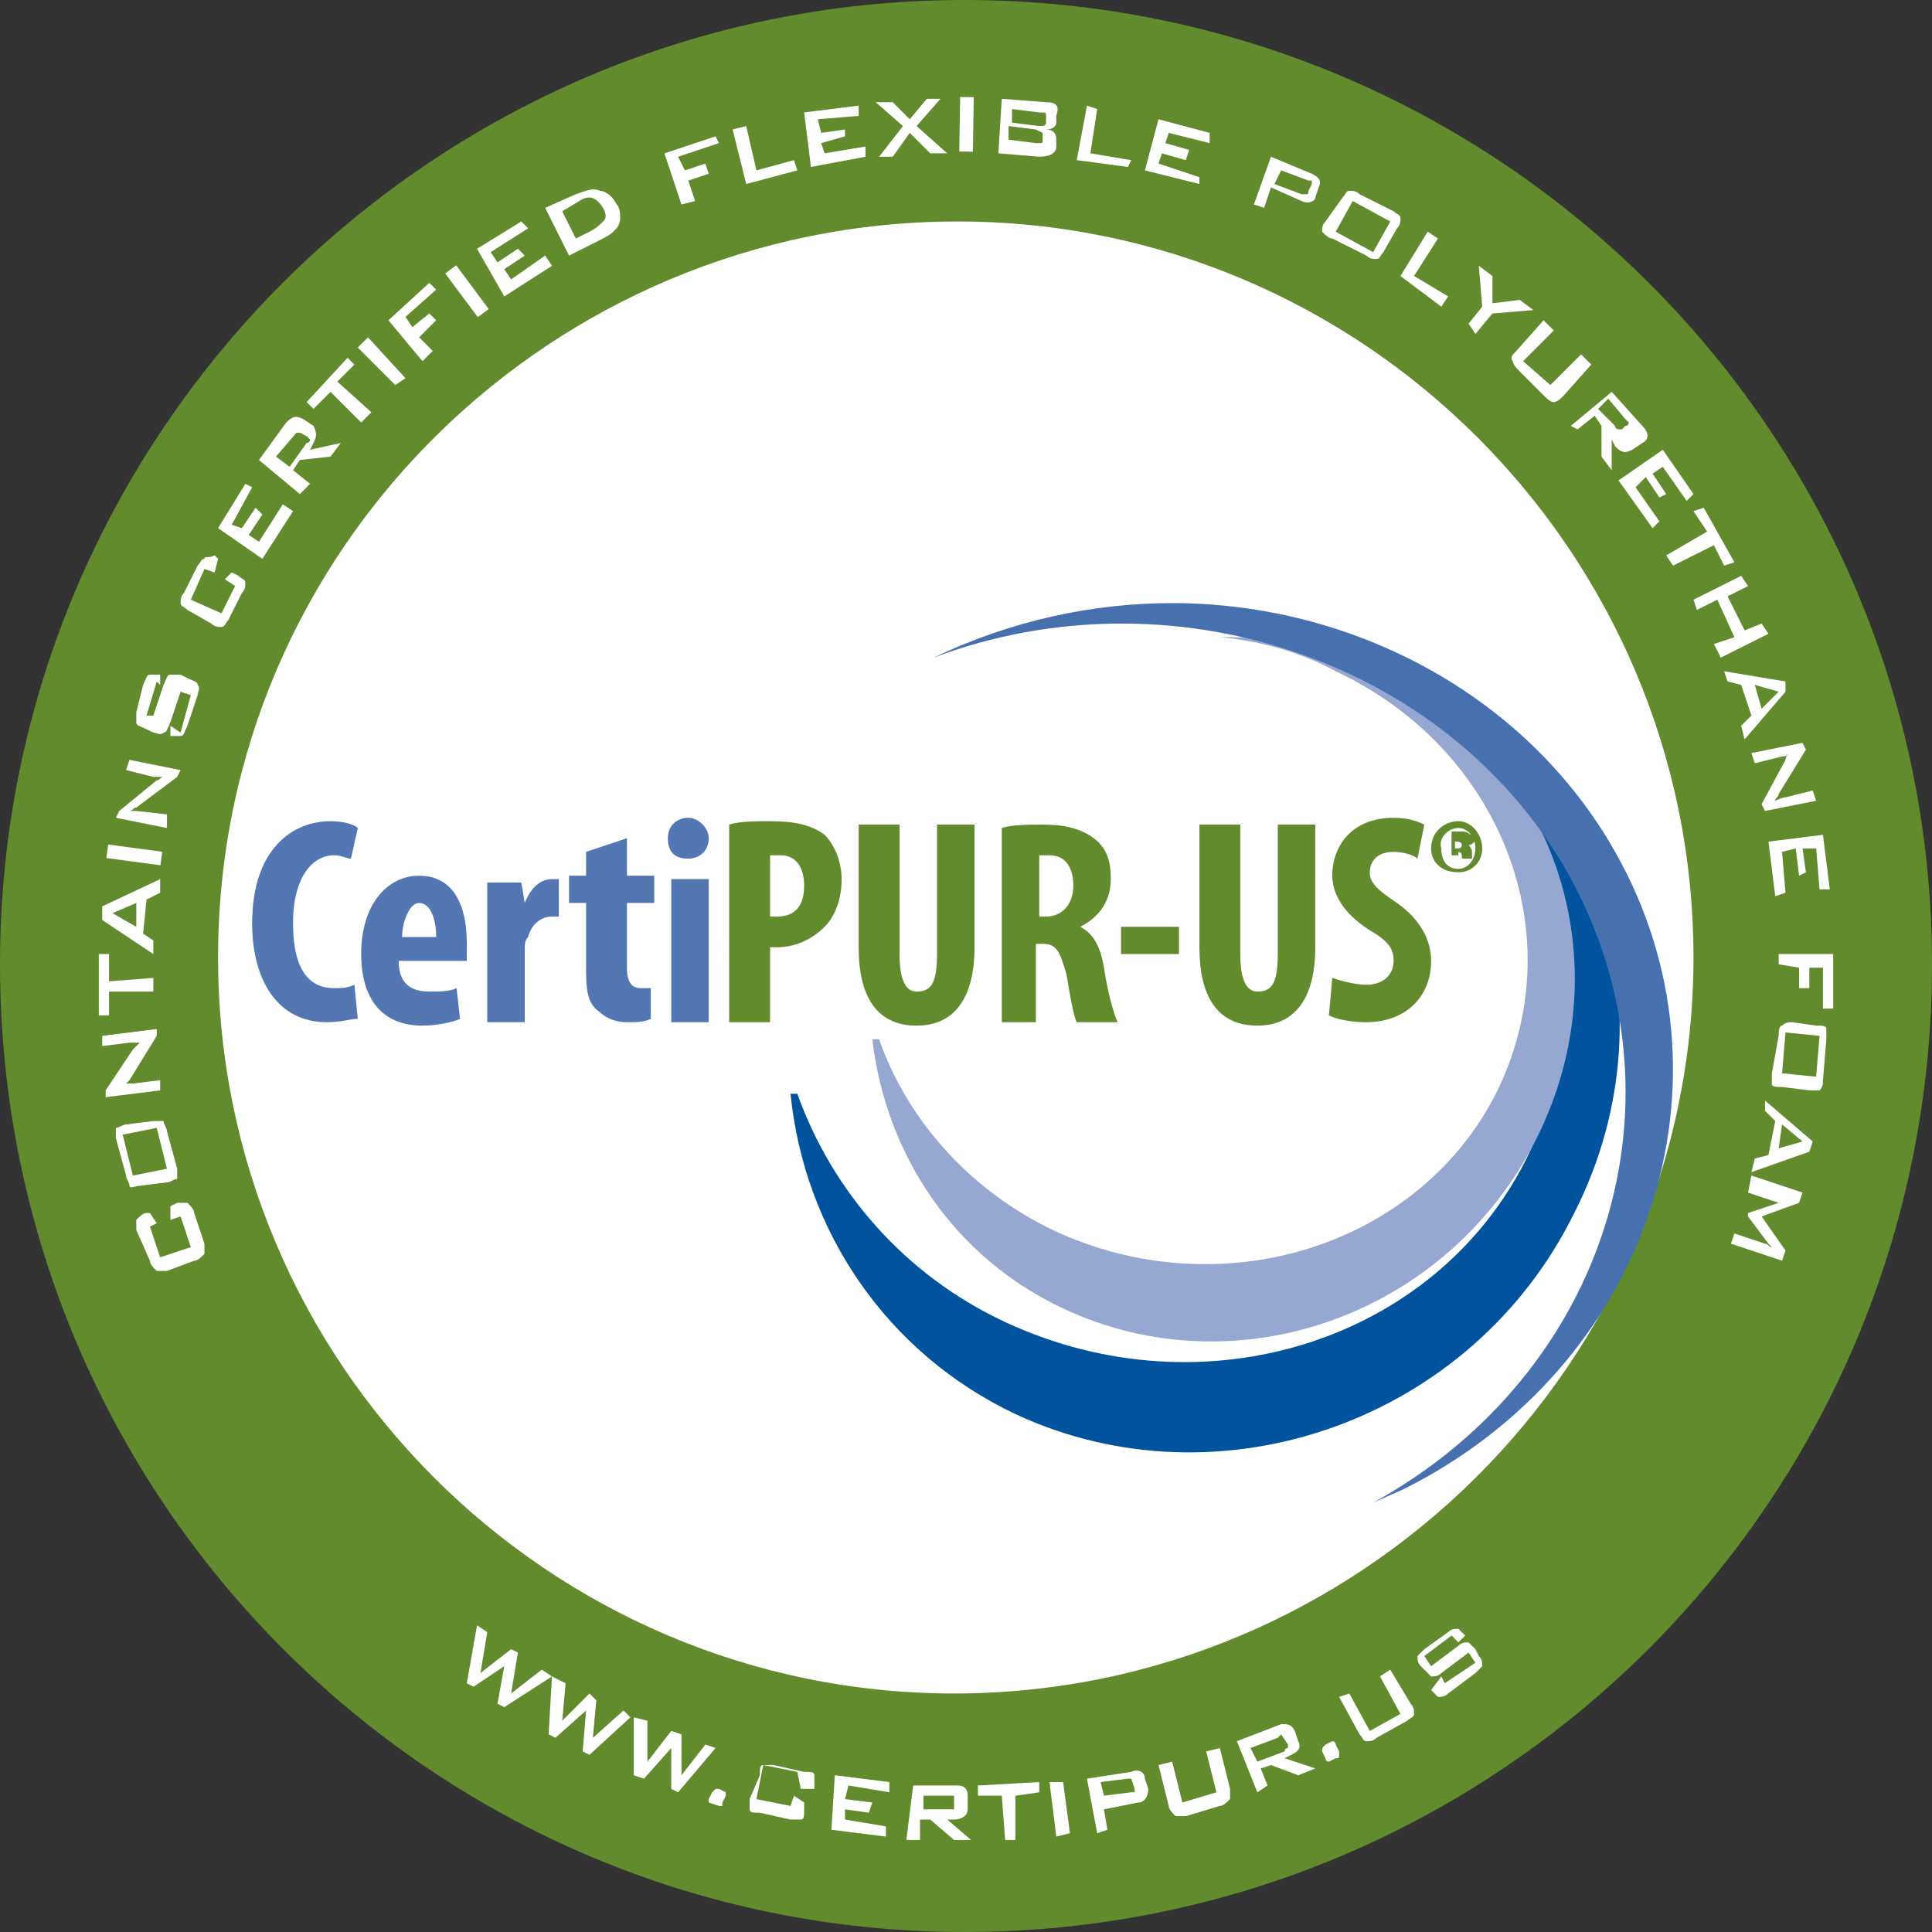 <?xml version="1.0" encoding="UTF-8"?>
<!-- Generator: Adobe Illustrator 28.3.0, SVG Export Plug-In . SVG Version: 6.00 Build 0)  -->
<svg xmlns="http://www.w3.org/2000/svg" xmlns:xlink="http://www.w3.org/1999/xlink" version="1.1" id="图层_1" x="0px" y="0px" viewBox="0 0 56.7 56.7" style="enable-background:new 0 0 56.7 56.7;" xml:space="preserve">
<rect x="0" y="0" width="56.7" height="56.7" fill="#333333" stroke="none"/>
<style type="text/css">
	.st0{fill:#628B2D;}
	.st1{fill:#FFFFFF;}
	.st2{fill:#00539C;}
	.st3{fill:#96A7D1;}
	.st4{fill:#4770AF;}
	.st5{fill:#5377B3;}
</style>
<g>
	<path class="st0" d="M0,28.3C0,44,12.7,56.7,28.3,56.7C44,56.7,56.7,44,56.7,28.3C56.7,12.7,44,0,28.3,0C12.7,0,0,12.7,0,28.3"></path>
	<path class="st1" d="M6.4,28.1c0,11.9,9.7,21.6,21.6,21.6S49.7,40,49.7,28.1c0-11.9-9.7-21.6-21.6-21.6S6.4,16.1,6.4,28.1"></path>
	<polygon class="st1" points="13.9,49.5 14.8,48.9 14.6,50 14.8,50.1 16.2,49.2 15.9,49 15,49.7 15.2,48.5 15,48.4 14.1,49.1    14.3,47.9 14,47.7 13.7,49.4  "></polygon>
	<polygon class="st1" points="16.3,51 17.2,50.2 17.1,51.4 17.3,51.5 18.5,50.4 18.3,50.2 17.4,51 17.5,49.9 17.3,49.7 16.5,50.5    16.6,49.4 16.2,49.2 16.1,50.9  "></polygon>
	<polygon class="st1" points="18.9,52.2 19.7,51.3 19.7,52.5 19.9,52.6 21,51.3 20.7,51.2 20,52.1 20,50.9 19.7,50.8 19,51.7    19,50.5 18.6,50.4 18.6,52.1  "></polygon>
	<path class="st1" d="M21.1,52.5c-0.1,0-0.1,0-0.1,0c0,0,0,0-0.1,0.1l-0.1,0.2c0,0.1,0,0.1,0,0.1l0.3,0.1c0.1,0,0.1,0,0.1,0   c0,0,0,0,0-0.1l0.1-0.2c0-0.1,0-0.1,0-0.1L21.1,52.5z"></path>
	<path class="st1" d="M23.5,52.5l0.4,0l0-0.1c0-0.1,0-0.2,0-0.3c0-0.1-0.1-0.1-0.3-0.1l-0.9-0.2c-0.1,0-0.3,0-0.3,0   c-0.1,0-0.1,0.1-0.1,0.3L22,52.8c0,0.1,0,0.2,0,0.3c0,0.1,0.1,0.1,0.3,0.1l0.9,0.2c0.1,0,0.3,0,0.3,0c0.1,0,0.1-0.1,0.1-0.3l0-0.2   l-0.3-0.2l-0.1,0.3l-1-0.2l0.2-1l1,0.2L23.5,52.5z"></path>
	<polygon class="st1" points="26,53.9 26,53.6 24.8,53.4 24.8,53.1 25.5,53.2 25.6,52.9 24.8,52.8 24.9,52.4 26.1,52.6 26.1,52.3    24.5,52.1 24.4,53.7  "></polygon>
	<path class="st1" d="M28,52.7c0,0,0,0.1,0,0.1l0,0.2c0,0.1,0,0.1,0,0.1c0,0-0.1,0-0.1,0l-0.8,0l0-0.4l0.8,0   C27.9,52.7,28,52.7,28,52.7 M27,54l0-0.6l0.3,0L28,54l0.5,0l-0.7-0.6l0.2,0c0.2,0,0.4-0.1,0.4-0.3l0-0.4c0-0.2-0.1-0.3-0.3-0.3   l-1.3,0L26.6,54L27,54z"></path>
	<polygon class="st1" points="30.5,52.6 30.5,52.3 28.7,52.4 28.7,52.7 29.4,52.7 29.5,54 29.8,54 29.8,52.7  "></polygon>
	<polygon class="st1" points="31.4,53.8 31.2,52.3 30.8,52.3 31,53.9  "></polygon>
	<path class="st1" d="M33.2,52.2C33.2,52.2,33.3,52.3,33.2,52.2l0.1,0.3c0,0.1,0,0.1,0,0.1c0,0-0.1,0-0.1,0l-0.8,0.1l-0.1-0.4   l0.8-0.1C33.2,52.2,33.2,52.2,33.2,52.2 M32.5,53.7l-0.1-0.6l1-0.2c0.2,0,0.3-0.2,0.3-0.4l-0.1-0.3c0-0.2-0.2-0.3-0.4-0.2l-1.3,0.2   l0.3,1.6L32.5,53.7z"></path>
	<path class="st1" d="M34,51.8l0.3,1.2c0,0.1,0.1,0.2,0.2,0.3c0.1,0,0.2,0,0.3,0l1-0.3c0.1,0,0.2-0.1,0.3-0.2c0-0.1,0-0.2,0-0.3   l-0.3-1.2l-0.4,0.1l0.3,1.2l-1,0.3l-0.3-1.2L34,51.8z"></path>
	<path class="st1" d="M37.6,50.9C37.7,50.9,37.7,50.9,37.6,50.9l0.2,0.3c0,0,0,0.1,0,0.1c0,0-0.1,0-0.1,0.1l-0.8,0.3l-0.2-0.4   l0.8-0.3C37.6,50.9,37.6,50.9,37.6,50.9 M37.2,52.4L37,51.9l0.3-0.1l0.8,0.3l0.5-0.2l-0.9-0.3l0.2-0.1c0.2-0.1,0.3-0.2,0.2-0.4   L38,50.8c-0.1-0.2-0.2-0.2-0.4-0.2l-1.3,0.5l0.6,1.5L37.2,52.4z"></path>
	<path class="st1" d="M38.9,51.2C38.9,51.2,38.8,51.2,38.9,51.2c-0.1,0.1-0.1,0.1-0.1,0.2l0.1,0.2c0,0.1,0.1,0.1,0.1,0.1l0.2-0.1   c0.1,0,0.1,0,0.1-0.1c0,0,0,0,0-0.1l-0.1-0.2c0-0.1-0.1-0.1-0.1-0.1L38.9,51.2z"></path>
	<path class="st1" d="M39.3,49.8l0.6,1.1c0.1,0.1,0.1,0.2,0.2,0.2c0.1,0,0.2,0,0.3-0.1l0.9-0.5c0.1-0.1,0.2-0.1,0.2-0.2   c0-0.1,0-0.2-0.1-0.3L40.8,49l-0.3,0.2l0.6,1.1l-0.9,0.5l-0.6-1.1L39.3,49.8z"></path>
	<path class="st1" d="M42.8,48.2L43,48l0,0c-0.1-0.1-0.2-0.2-0.2-0.2c-0.1,0-0.2,0-0.3,0.1l-0.7,0.5c-0.1,0.1-0.2,0.2-0.2,0.2   c0,0.1,0,0.2,0.1,0.3l0.1,0.1c0.1,0.1,0.2,0.2,0.2,0.2c0.1,0,0.2,0,0.3-0.1l0.8-0.6l0.2,0.3l-0.9,0.6l-0.1-0.2L42,49.6l0,0   c0.1,0.1,0.2,0.2,0.2,0.2c0.1,0,0.2,0,0.3-0.1l0.8-0.6c0.1-0.1,0.2-0.2,0.2-0.2c0-0.1,0-0.2-0.1-0.3l-0.1-0.2   c-0.1-0.1-0.2-0.2-0.2-0.2c-0.1,0-0.2,0-0.3,0.1L42,48.9l-0.2-0.3l0.8-0.6L42.8,48.2z"></path>
	<path class="st1" d="M4.6,35.9l-0.2-0.3l-0.1,0c-0.1,0-0.2,0.1-0.3,0.2c0,0.1,0,0.2,0,0.3L4.4,37c0,0.1,0.1,0.2,0.2,0.3   c0.1,0,0.2,0,0.3,0L5.7,37c0.1,0,0.2-0.1,0.3-0.2c0-0.1,0-0.2,0-0.3l-0.3-0.9c0-0.1-0.1-0.2-0.2-0.3c-0.1,0-0.2,0-0.3,0l-0.2,0.1   l0,0.4l0.3-0.1l0.3,0.9l-0.9,0.3L4.4,36L4.6,35.9z"></path>
	<path class="st1" d="M4.9,34.7c0.1,0,0.2-0.1,0.3-0.1c0-0.1,0-0.2,0-0.3l-0.3-1.1c0-0.1-0.1-0.2-0.1-0.3c-0.1,0-0.2,0-0.3,0L3.7,33   c-0.1,0-0.2,0.1-0.3,0.1c0,0.1,0,0.2,0,0.3l0.3,1.1c0,0.1,0.1,0.2,0.1,0.3s0.2,0,0.3,0L4.9,34.7z M3.9,34.5l-0.3-1.2l1-0.2l0.3,1.2   L3.9,34.5z"></path>
	<path class="st1" d="M4.7,31.7l-0.8,0.1c-0.1,0-0.1,0-0.2,0c0,0,0.1-0.1,0.1-0.1l0.8-1.3l0-0.2L3,30.4l0,0.3l0.8-0.1   c0,0,0.1,0,0.3,0c0,0-0.1,0.1-0.2,0.2l-0.8,1.2l0,0.2L4.7,32L4.7,31.7z"></path>
	<polygon class="st1" points="3.2,28 2.9,28 2.9,29.8 3.2,29.8 3.2,29.1 4.5,29.1 4.5,28.7 3.2,28.8  "></polygon>
	<path class="st1" d="M3.3,26.8l0.7-0.3l0,0.7L3.3,26.8z M4.5,27.6l-0.3-0.2l0.1-1l0.4-0.2l0-0.4L3,26.6l0,0.4l1.5,1L4.5,27.6z"></path>
	<rect x="3.7" y="24.3" transform="matrix(0.133 -0.991 0.991 0.133 -21.451 25.616)" class="st1" width="0.4" height="1.6"></rect>
	<path class="st1" d="M4.9,23.9L4,23.8c-0.1,0-0.1,0-0.2,0c0.1,0,0.1-0.1,0.2-0.1l1.2-0.9l0.1-0.2l-1.5-0.3l-0.1,0.3l0.8,0.2   c0,0,0.1,0,0.3,0c-0.1,0-0.1,0.1-0.2,0.1l-1.1,0.9l-0.1,0.2l1.5,0.3L4.9,23.9z"></path>
	<path class="st1" d="M4.7,20.1l0-0.3l0,0c-0.1,0-0.2,0-0.3,0c-0.1,0-0.1,0.1-0.2,0.3L4,20.9C4,21,4,21.1,4,21.2   c0,0.1,0.1,0.1,0.3,0.2l0.2,0.1c0.1,0,0.2,0.1,0.3,0c0.1,0,0.1-0.1,0.2-0.3l0.3-0.9l0.3,0.1l-0.3,1.1L5,21.3l0,0.3l0,0   c0.1,0,0.2,0,0.3,0c0.1,0,0.1-0.1,0.2-0.3l0.3-0.9c0-0.1,0.1-0.2,0-0.3c0-0.1-0.1-0.1-0.3-0.2l-0.2-0.1c-0.1,0-0.2,0-0.3,0   c-0.1,0-0.1,0.1-0.2,0.3l-0.3,0.9L4.3,21l0.3-1L4.7,20.1z"></path>
	<path class="st1" d="M6.3,16.8l0.1-0.4l-0.1-0.1C6.1,16.4,6,16.3,6,16.4c-0.1,0-0.1,0.1-0.2,0.2l-0.4,0.8c-0.1,0.1-0.1,0.2-0.1,0.3   c0,0.1,0.1,0.1,0.2,0.2l0.7,0.4c0.1,0.1,0.2,0.1,0.3,0.1c0.1,0,0.1-0.1,0.2-0.2l0.4-0.8c0.1-0.1,0.1-0.2,0.1-0.3   c0-0.1-0.1-0.1-0.2-0.2l-0.2-0.1L6.6,17l0.3,0.2L6.5,18l-0.9-0.4L6,16.7L6.3,16.8z"></path>
	<polygon class="st1" points="8.6,15 8.3,14.8 7.6,15.9 7.3,15.7 7.7,15.1 7.5,14.9 7.1,15.5 6.8,15.4 7.4,14.3 7.2,14.2 6.4,15.5    7.7,16.4  "></polygon>
	<path class="st1" d="M8.7,12.7c0,0,0.1,0,0.1,0l0.2,0.1c0,0,0.1,0.1,0.1,0.1c0,0,0,0.1-0.1,0.1l-0.5,0.7l-0.4-0.3L8.7,12.7   C8.6,12.7,8.6,12.7,8.7,12.7 M9.1,14.2l-0.5-0.4l0.2-0.3l0.9-0.1L10,13l-0.9,0.2l0.1-0.2c0.1-0.2,0.1-0.3,0-0.5l-0.3-0.2   c-0.2-0.1-0.3-0.1-0.5,0.1l-0.8,1.1l1.2,1L9.1,14.2z"></path>
	<polygon class="st1" points="10.4,10.7 10.2,10.5 9,11.8 9.2,12 9.7,11.5 10.6,12.4 10.9,12.1 9.9,11.2  "></polygon>
	<polygon class="st1" points="11.9,11.1 10.8,9.9 10.5,10.2 11.6,11.3  "></polygon>
	<polygon class="st1" points="12.7,10.3 12.3,9.9 12.8,9.4 12.6,9.2 12.1,9.6 11.9,9.3 12.8,8.5 12.6,8.3 11.4,9.4 12.4,10.6  "></polygon>
	<rect x="13.5" y="7.8" transform="matrix(0.802 -0.597 0.597 0.802 -2.417 9.829)" class="st1" width="0.4" height="1.6"></rect>
	<polygon class="st1" points="16.2,7.8 16,7.5 15,8.2 14.8,7.9 15.4,7.5 15.2,7.3 14.6,7.7 14.4,7.4 15.5,6.7 15.3,6.5 14,7.3    14.8,8.7  "></polygon>
	<path class="st1" d="M16.5,6.2L17,5.9c0.3-0.2,0.5-0.1,0.7,0.2c0.1,0.2,0.1,0.3,0,0.4c-0.1,0.1-0.2,0.2-0.4,0.3L16.9,7L16.5,6.2z    M17.5,7.1c0.2-0.1,0.4-0.2,0.5-0.3c0.1-0.1,0.2-0.2,0.2-0.4c0-0.1,0-0.3-0.1-0.4c-0.1-0.2-0.3-0.4-0.5-0.4c-0.2-0.1-0.4,0-0.7,0.1   L16,6.1l0.7,1.4L17.5,7.1z"></path>
	<polygon class="st1" points="20.4,5.9 20.2,5.3 20.8,5.1 20.7,4.8 20.1,5 19.9,4.6 21.1,4.2 21,4 19.5,4.5 20,6  "></polygon>
	<polygon class="st1" points="23.4,5 23.3,4.7 22.2,5 21.9,3.7 21.5,3.8 21.9,5.4  "></polygon>
	<polygon class="st1" points="25.4,4.6 25.4,4.3 24.2,4.5 24.1,4.2 24.8,4 24.8,3.8 24.1,3.9 24,3.5 25.2,3.4 25.2,3.1 23.6,3.3    23.8,4.9  "></polygon>
	<polygon class="st1" points="26.2,4.6 26.7,3.9 27.3,4.5 27.8,4.5 26.9,3.7 27.6,2.9 27.2,2.9 26.7,3.5 26.2,3 25.7,3 26.5,3.7    25.8,4.6  "></polygon>
	
		<rect x="27.6" y="3.5" transform="matrix(1.613308e-02 -1 1 1.613308e-02 24.207 31.989)" class="st1" width="1.6" height="0.4"></rect>
	<path class="st1" d="M30.7,3.4l0,0.2c0,0.1-0.1,0.1-0.2,0.1l-0.8-0.1l0-0.4l0.8,0.1C30.7,3.3,30.7,3.3,30.7,3.4 M30.6,3.9   c0,0,0,0.1,0,0.1l0,0.1c0,0.1,0,0.1-0.1,0.1c0,0-0.1,0-0.1,0l-0.8-0.1l0-0.4l0.8,0.1C30.6,3.9,30.6,3.9,30.6,3.9 M30.5,4.6   c0.3,0,0.5-0.1,0.5-0.3l0-0.2c0-0.2-0.1-0.3-0.3-0.3c0.2,0,0.3-0.1,0.3-0.2l0-0.2C31.1,3.1,31,3,30.7,3l-1.3-0.1l-0.1,1.6L30.5,4.6   z"></path>
	<polygon class="st1" points="33.1,4.9 33.2,4.7 32,4.5 32.2,3.2 31.9,3.1 31.6,4.7  "></polygon>
	<polygon class="st1" points="35.2,5.4 35.2,5.2 34,4.8 34.1,4.5 34.8,4.7 34.9,4.4 34.2,4.2 34.3,3.9 35.5,4.2 35.5,3.9 34,3.5    33.6,5  "></polygon>
	<path class="st1" d="M38.5,5.3c0,0,0,0.1,0,0.1l-0.1,0.2c0,0.1,0,0.1-0.1,0.1c0,0-0.1,0-0.1,0l-0.8-0.3l0.2-0.4l0.8,0.3   C38.4,5.3,38.4,5.3,38.5,5.3 M37.1,6.1l0.2-0.6l0.9,0.4c0.2,0.1,0.4,0,0.4-0.1l0.1-0.3c0.1-0.2,0-0.3-0.2-0.4l-1.2-0.5L36.8,6   L37.1,6.1z"></path>
	<path class="st1" d="M38.9,6.5c-0.1,0.1-0.1,0.2-0.1,0.3C38.9,6.9,39,7,39.1,7l1,0.5c0.1,0.1,0.2,0.1,0.3,0.1   c0.1,0,0.1-0.1,0.2-0.2L41,6.7c0.1-0.1,0.1-0.2,0.1-0.3c0-0.1-0.1-0.1-0.2-0.2l-1-0.5c-0.1-0.1-0.2-0.1-0.3-0.1   c-0.1,0-0.1,0.1-0.2,0.2L38.9,6.5z M39.7,5.9l1.1,0.6l-0.5,0.9l-1.1-0.6L39.7,5.9z"></path>
	<polygon class="st1" points="42.3,9 42.5,8.7 41.5,8.1 42.2,7 41.9,6.8 41.1,8.1  "></polygon>
	<polygon class="st1" points="43.3,9.8 43.8,9.2 45,9.1 44.6,8.8 43.8,8.9 43.8,8.1 43.4,7.8 43.5,9 43.1,9.5  "></polygon>
	<path class="st1" d="M45.3,9.4l-0.8,0.9c-0.1,0.1-0.2,0.2-0.1,0.3c0,0.1,0.1,0.2,0.2,0.3l0.7,0.7c0.1,0.1,0.2,0.2,0.3,0.2   c0.1,0,0.2-0.1,0.3-0.2l0.8-0.9l-0.3-0.3l-0.9,0.9l-0.8-0.7l0.9-0.9L45.3,9.4z"></path>
	<path class="st1" d="M47.8,12.4c0,0,0,0.1-0.1,0.1l-0.1,0.1c0,0-0.1,0-0.1,0c0,0-0.1,0-0.1-0.1L46.9,12l0.3-0.3l0.5,0.6   C47.8,12.4,47.8,12.4,47.8,12.4 M46.3,12.6l0.5-0.4l0.2,0.3l0,0.9l0.3,0.4l0-0.9l0.1,0.2c0.2,0.2,0.3,0.2,0.5,0.1l0.3-0.2   c0.2-0.1,0.2-0.3,0-0.5l-0.9-1l-1.2,1L46.3,12.6z"></path>
	<polygon class="st1" points="48.5,15.5 48.7,15.3 48,14.3 48.3,14 48.7,14.6 48.9,14.5 48.5,13.9 48.8,13.7 49.5,14.7 49.7,14.5    48.8,13.2 47.5,14.1  "></polygon>
	<polygon class="st1" points="50.6,16.6 50.9,16.5 50,14.9 49.7,15 50.1,15.6 48.9,16.3 49.1,16.6 50.3,16  "></polygon>
	<polygon class="st1" points="49.8,17.9 50.4,17.6 50.9,18.7 50.3,18.9 50.5,19.3 51.9,18.6 51.7,18.3 51.2,18.5 50.7,17.5    51.3,17.2 51.1,16.9 49.7,17.6  "></polygon>
	<path class="st1" d="M52.2,20.3l-0.5,0.5l-0.2-0.7L52.2,20.3z M50.7,20l0.4,0.1l0.3,0.9l-0.3,0.3l0.1,0.4l1.2-1.4L52.4,20l-1.8-0.3   L50.7,20z"></path>
	<path class="st1" d="M51.5,22.4l0.8-0.2c0.1,0,0.1,0,0.2-0.1c0,0-0.1,0.1-0.1,0.2l-0.7,1.3l0.1,0.2l1.5-0.3l-0.1-0.3l-0.8,0.2   c0,0-0.1,0-0.3,0.1c0-0.1,0.1-0.1,0.1-0.2L53,22l-0.1-0.2l-1.5,0.3L51.5,22.4z"></path>
	<polygon class="st1" points="52.1,26.3 52.4,26.2 52.3,25 52.7,24.9 52.8,25.7 53,25.6 52.9,24.9 53.3,24.9 53.4,26.1 53.7,26.1    53.5,24.5 51.9,24.7  "></polygon>
	<polygon class="st1" points="52.2,28.3 52.8,28.4 52.8,29 53.1,29 53.1,28.4 53.5,28.4 53.5,29.6 53.8,29.6 53.8,28 52.2,28  "></polygon>
	<path class="st1" d="M52.6,30c-0.1,0-0.2,0-0.3,0.1c-0.1,0-0.1,0.2-0.1,0.3L52,31.5c0,0.1,0,0.3,0,0.3c0,0.1,0.1,0.1,0.3,0.1   l0.8,0.1c0.1,0,0.2,0,0.3,0c0.1-0.1,0.1-0.2,0.1-0.3l0.1-1.2c0-0.1,0-0.3,0-0.3c0-0.1-0.1-0.1-0.3-0.1L52.6,30z M53.4,30.4   l-0.1,1.2l-1-0.1l0.1-1.2L53.4,30.4z"></path>
	<path class="st1" d="M52.9,33.5l-0.7,0.2l0.1-0.7L52.9,33.5z M51.8,32.6l0.3,0.3l-0.2,1l-0.4,0.1l-0.1,0.4l1.7-0.6l0.1-0.3   l-1.4-1.2L51.8,32.6z"></path>
	<path class="st1" d="M51.3,35l0.9,0.3c0,0,0.1,0,0.2,0c-0.1,0-0.1,0-0.2,0l-0.9,0.3l0,0.1l0.6,0.8c0,0,0.1,0.1,0.1,0.1   c-0.1,0-0.1-0.1-0.2-0.1l-0.9-0.3l-0.1,0.3l1.5,0.5l0.1-0.3l-0.7-1l1.1-0.4l0.1-0.3l-1.5-0.5L51.3,35z"></path>
	<path class="st2" d="M35.2,18.3L35.2,18.3c1.3,0.1,2.7,0.5,4,1.1c5.7,2.7,8.2,9.3,5.6,14.6c-2.7,5.4-9.5,7.5-15.3,4.8   c-3-1.4-5.1-3.9-6.1-6.7l-0.2,0c0.4,4,2.8,7.6,6.6,9.4c6,2.8,13.4,0.2,16.4-5.9c3.1-6.1,0.6-13.3-5.4-16.2   c-1.7-0.8-3.4-1.2-5.1-1.2C35.5,18.3,35.4,18.3,35.2,18.3"></path>
	<path class="st3" d="M35.8,18.7L35.8,18.7c1.1,0.1,2.3,0.4,3.4,1c4.9,2.3,7,7.8,4.7,12.4c-2.3,4.5-8.1,6.3-13,4   c-2.5-1.2-4.3-3.3-5.1-5.6l-0.2,0c0.4,3.4,2.4,6.4,5.6,7.9c5.1,2.4,11.3,0.2,13.9-5c2.6-5.2,0.5-11.3-4.6-13.7   c-1.4-0.7-2.9-1-4.4-1C36.1,18.7,35.9,18.7,35.8,18.7"></path>
	<path class="st4" d="M27.4,19.3L27.4,19.3c6.9-2.6,15,0,18.6,6.3c3.7,6.6,1.2,14.7-5.7,18.5l0.9-0.4c7.2-3.6,10-12,6.2-18.7   c-2.6-4.6-7.7-7.3-13-7.3C32.1,17.7,29.7,18.2,27.4,19.3"></path>
	<path class="st5" d="M20.2,24c-0.3,0-0.6,0.2-0.6,0.6c0,0.4,0.2,0.6,0.6,0.6c0.3,0,0.6-0.2,0.6-0.6C20.8,24.3,20.5,24,20.2,24    M20.8,25.8h-1.1V30h1.1V25.8z M17.2,25v0.7h-0.5v0.8h0.5v2c0,0.7,0.1,1,0.4,1.2c0.2,0.2,0.5,0.3,0.8,0.3c0.3,0,0.5,0,0.7-0.1   l0-0.9c-0.1,0-0.2,0-0.3,0c-0.2,0-0.4-0.1-0.4-0.6v-1.9h0.8v-0.8h-0.8v-1.1L17.2,25z M14.3,30h1.1v-2.1c0-0.2,0-0.3,0.1-0.4   c0.1-0.4,0.4-0.6,0.7-0.6c0.1,0,0.2,0,0.2,0v-1.1c-0.1,0-0.1,0-0.2,0c-0.3,0-0.6,0.2-0.8,0.7h0l-0.1-0.6h-1c0,0.4,0,0.8,0,1.3V30z    M11.8,27.5c0-0.4,0.2-1,0.5-1c0.3,0,0.5,0.4,0.5,1H11.8z M13.7,28.3c0-0.1,0-0.3,0-0.6c0-1.3-0.5-2-1.4-2c-0.9,0-1.7,0.8-1.7,2.3   c0,1.3,0.6,2.1,1.8,2.1c0.4,0,0.9-0.1,1.1-0.2L13.4,29c-0.2,0.1-0.5,0.1-0.8,0.1c-0.5,0-0.9-0.2-0.9-0.9H13.7z M10.4,28.9   C10.2,29,10,29,9.8,29c-0.7,0-1.2-0.5-1.2-1.9c0-1.4,0.6-2,1.2-2c0.2,0,0.4,0.1,0.5,0.1l0.2-0.9c-0.1-0.1-0.4-0.2-0.8-0.2   c-1.1,0-2.3,0.8-2.3,3c0,1.6,0.7,2.9,2.2,2.9c0.4,0,0.7-0.1,0.9-0.1L10.4,28.9z"></path>
	<path class="st0" d="M39,29.8c0.2,0.1,0.6,0.2,1.1,0.2c1.1,0,1.9-0.7,1.9-1.8c0-0.6-0.3-1.2-1-1.7c-0.6-0.4-0.8-0.6-0.8-0.9   c0-0.3,0.2-0.6,0.7-0.6c0.3,0,0.6,0.1,0.7,0.2l0.2-1c-0.2-0.1-0.5-0.2-0.9-0.2c-1.2,0-1.8,0.8-1.8,1.7c0,0.5,0.3,1.1,1.1,1.6   c0.5,0.3,0.7,0.5,0.7,0.9c0,0.4-0.3,0.7-0.8,0.7c-0.3,0-0.7-0.1-1-0.2L39,29.8z M35.2,24.2v3.6c0,1.4,0.5,2.3,1.7,2.3   c1.1,0,1.7-0.8,1.7-2.3v-3.6h-1.1v3.8c0,0.9-0.2,1.1-0.6,1.1c-0.3,0-0.5-0.3-0.5-1.1v-3.8H35.2z M32.9,28h1.7v-0.8h-1.7V28z    M30.5,25.1c0.1,0,0.2,0,0.3,0c0.5,0,0.7,0.4,0.7,0.9c0,0.5-0.3,0.9-0.8,0.9h-0.2V25.1z M29.3,30h1.1v-2.3h0.2   c0.4,0,0.5,0.2,0.7,0.9c0.1,0.6,0.2,1.2,0.3,1.4h1.2c-0.1-0.2-0.3-0.9-0.4-1.6c-0.1-0.6-0.3-1-0.7-1.2v0c0.6-0.3,0.9-0.8,0.9-1.4   c0-0.5-0.1-0.9-0.5-1.2c-0.4-0.3-0.9-0.4-1.5-0.4c-0.4,0-0.9,0-1.2,0.1V30z M25.2,24.2v3.6c0,1.4,0.5,2.3,1.7,2.3   c1.1,0,1.7-0.8,1.7-2.3v-3.6h-1.1v3.8c0,0.9-0.2,1.1-0.6,1.1c-0.3,0-0.5-0.3-0.5-1.1v-3.8H25.2z M22.6,25.1c0.1,0,0.2,0,0.3,0   c0.5,0,0.7,0.4,0.7,0.9c0,0.5-0.2,0.9-0.8,0.9c-0.1,0-0.1,0-0.2,0V25.1z M21.5,30h1.1v-2.2c0.1,0,0.1,0,0.2,0c0.5,0,1-0.2,1.4-0.6   c0.3-0.3,0.5-0.8,0.5-1.4c0-0.5-0.2-1-0.5-1.3c-0.4-0.3-0.9-0.4-1.6-0.4c-0.4,0-0.9,0-1.2,0.1V30z"></path>
	<path class="st0" d="M42.8,24.3c0.3,0,0.5,0.3,0.5,0.6c0,0.3-0.2,0.6-0.5,0.6c-0.3,0-0.5-0.2-0.5-0.6   C42.2,24.6,42.5,24.3,42.8,24.3 M42.8,24.1c-0.4,0-0.8,0.3-0.8,0.8c0,0.4,0.3,0.7,0.8,0.7c0.4,0,0.7-0.3,0.7-0.7   C43.5,24.5,43.2,24.1,42.8,24.1 M42.7,24.7L42.7,24.7c0.1,0,0.2,0,0.2,0.1c0,0.1-0.1,0.1-0.1,0.1h-0.1V24.7z M42.7,25L42.7,25   c0.1,0,0.2,0,0.2,0.1c0,0.1,0,0.1,0.1,0.1h0.2c0,0,0-0.1,0-0.2c0-0.1-0.1-0.2-0.1-0.2v0c0.1,0,0.2-0.1,0.2-0.2c0-0.1,0-0.1-0.1-0.1   c-0.1,0-0.1-0.1-0.3-0.1c-0.1,0-0.2,0-0.3,0v0.7h0.2V25z"></path>
</g>
</svg>

